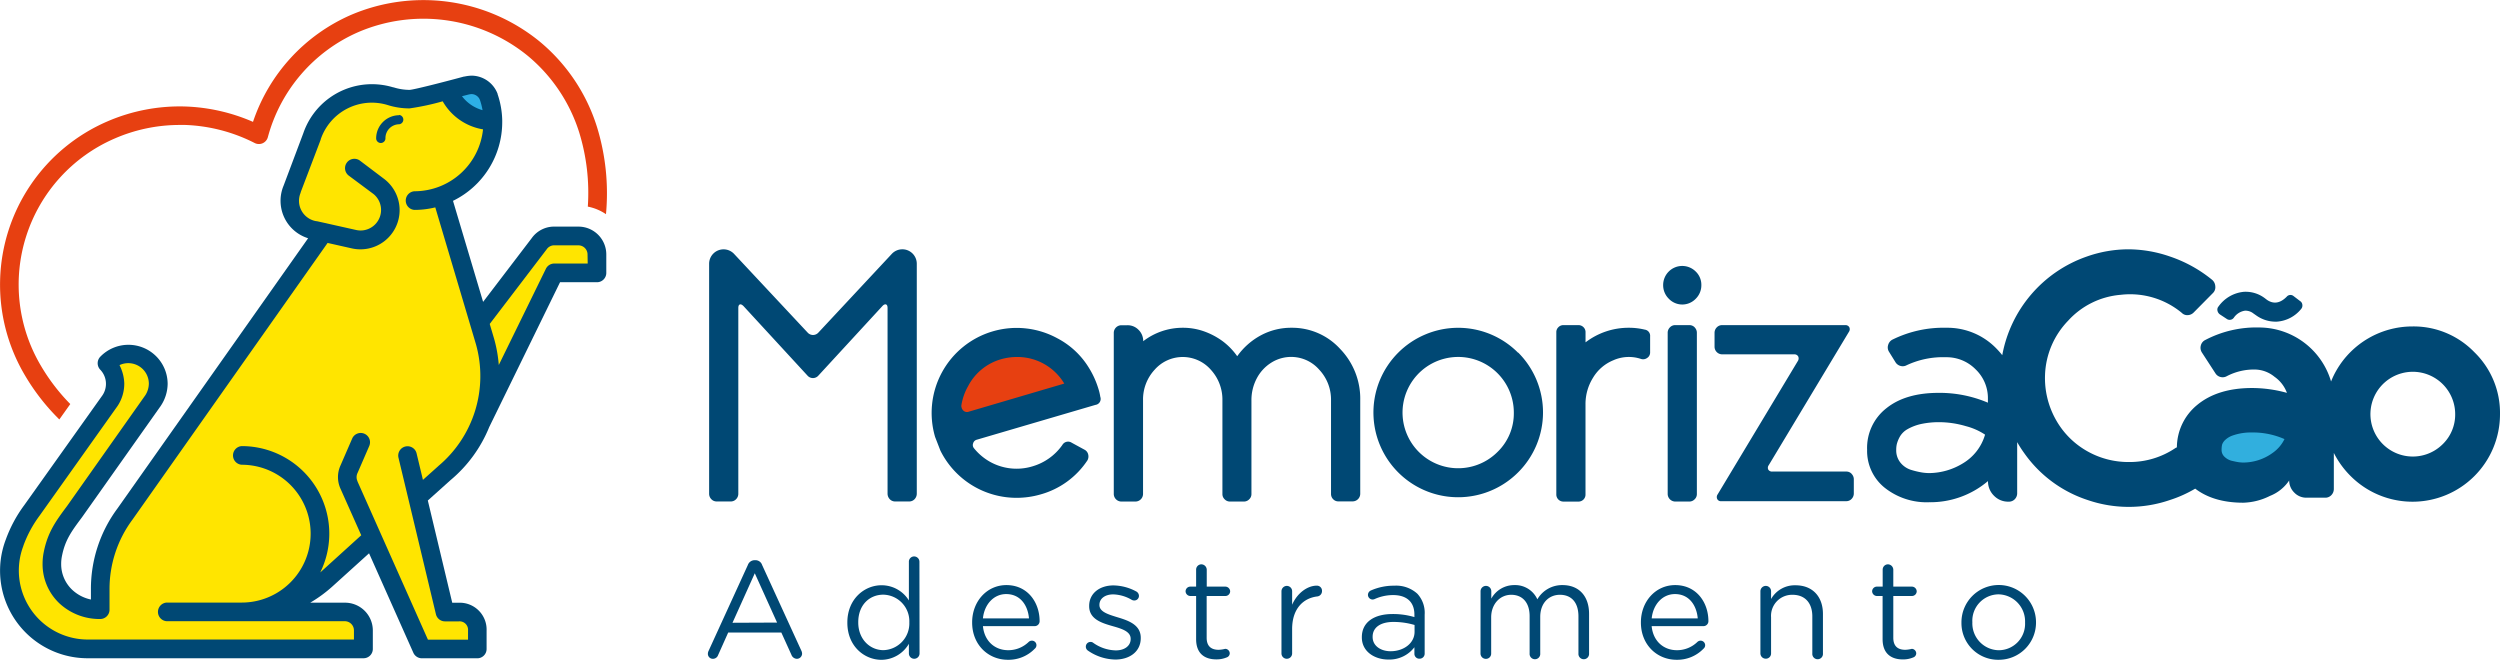 <svg xmlns="http://www.w3.org/2000/svg" viewBox="0 0 623.62 164.58"><defs><style>.cls-1{fill:#004874;}.cls-2{fill:#31afde;}.cls-3{fill:#e74011;}.cls-4{fill:#2dafe6;}.cls-5{fill:#ffe500;}</style></defs><g id="Camada_2" data-name="Camada 2"><g id="Layer_1" data-name="Layer 1"><path class="cls-1" d="M228.69,65.79v57.33a2,2,0,0,1-.56,1.41,1.82,1.82,0,0,1-1.31.56h-3.55a1.8,1.8,0,0,1-1.31-.56,2,2,0,0,1-.56-1.41V76.84c0-.5-.13-.8-.37-.89s-.57,0-.94.42l-16,17.38a1.8,1.8,0,0,1-2.61,0l-16-17.38q-.56-.56-.93-.42c-.25.09-.38.39-.38.89v46.28a1.91,1.91,0,0,1-.56,1.41,1.8,1.8,0,0,1-1.3.56h-3.56a1.8,1.8,0,0,1-1.3-.56,1.91,1.91,0,0,1-.56-1.41V65.79a3.6,3.6,0,0,1,6.23-2.45L201.5,83a1.8,1.8,0,0,0,2.61,0l18.34-19.66A3.6,3.6,0,0,1,228.69,65.79ZM274.47,99a1.5,1.5,0,0,1-1.22,2l-29.61,8.69a1.27,1.27,0,0,0-.89.89,1.23,1.23,0,0,0,.23,1.26,13.9,13.9,0,0,0,4,3.37,13.6,13.6,0,0,0,10.56,1.12A13.84,13.84,0,0,0,265,111a1.64,1.64,0,0,1,2.34-.56l3.27,1.78a1.78,1.78,0,0,1,.84,1.16,2,2,0,0,1-.19,1.45,20.62,20.62,0,0,1-11.68,8.5,21.34,21.34,0,0,1-6,.85,21.19,21.19,0,0,1-19-11.78L233.26,109a21.21,21.21,0,0,1,30.56-24.58,20.1,20.1,0,0,1,7.66,7.1A22.12,22.12,0,0,1,274,97,12.83,12.83,0,0,1,274.47,99ZM555.41,79.52a1.27,1.27,0,0,0,1.8-.25A4.1,4.1,0,0,1,560,77.5a3.2,3.2,0,0,1,2.13.71l.65.45a8.29,8.29,0,0,0,5.25,1.57A8.52,8.52,0,0,0,574,77.09a1.33,1.33,0,0,0,.32-1.06,1.23,1.23,0,0,0-.58-.94l-1.61-1.23a1.22,1.22,0,0,0-1.73.17q-2.43,2.44-4.89.78l-.59-.45a7.94,7.94,0,0,0-5.17-1.57,8.77,8.77,0,0,0-6.33,3.64,1.18,1.18,0,0,0-.29,1,1.51,1.51,0,0,0,.62,1Zm61.8,8.32a21.06,21.06,0,0,0-15.43-6.41,21.87,21.87,0,0,0-18.94,10.92,20.75,20.75,0,0,0-1.36,2.81,18.77,18.77,0,0,0-17.86-13.47,27.49,27.49,0,0,0-13.52,3.12A2.07,2.07,0,0,0,549,86.15a2.18,2.18,0,0,0,.26,1.78l3.38,5.2a2.07,2.07,0,0,0,1.26.91,2.1,2.1,0,0,0,1.6-.22,14.64,14.64,0,0,1,7.11-1.64A7.89,7.89,0,0,1,567.39,94a8.44,8.44,0,0,1,3.08,4,32.65,32.65,0,0,0-8.67-1.21q-8.58,0-13.69,4.2a13.75,13.75,0,0,0-5.09,10.6,2.33,2.33,0,0,0-.39.19,20.36,20.36,0,0,1-11.53,3.47,20.8,20.8,0,0,1-10.79-2.9,20.41,20.41,0,0,1-7.63-7.93,21.14,21.14,0,0,1-2.55-10.92A20.45,20.45,0,0,1,515.89,80,19.9,19.9,0,0,1,529,73.54a20.2,20.2,0,0,1,15.25,4.51,1.89,1.89,0,0,0,1.48.56,2.17,2.17,0,0,0,1.47-.65L552,73.11a2,2,0,0,0,.6-1.69,2.26,2.26,0,0,0-.78-1.61A33.54,33.54,0,0,0,541.33,64,32,32,0,0,0,531,62.19,31.33,31.33,0,0,0,520.53,64,32.18,32.18,0,0,0,499.46,88.6,20.41,20.41,0,0,0,498,86.94a17,17,0,0,0-12.47-5.18,28.71,28.71,0,0,0-13.55,3,2.16,2.16,0,0,0-1,1.35,2,2,0,0,0,.23,1.64l1.68,2.71a2.13,2.13,0,0,0,1.26.84,2,2,0,0,0,1.45-.19,21.37,21.37,0,0,1,9.81-2,10.14,10.14,0,0,1,7.38,3,9.92,9.92,0,0,1,3.09,7.34v1A30.7,30.7,0,0,0,483.56,98q-8.22,0-13,3.83a12.54,12.54,0,0,0-4.81,10.37,11.75,11.75,0,0,0,4.34,9.43,16.8,16.8,0,0,0,11.17,3.65A22.19,22.19,0,0,0,495.9,120a5,5,0,0,0,1.49,3.65,4.88,4.88,0,0,0,3.55,1.49h.19a2,2,0,0,0,1.45-.61,2.1,2.1,0,0,0,.6-1.54v-12.7c.57,1,1.16,1.92,1.83,2.84a31.18,31.18,0,0,0,15.69,11.58,31.62,31.62,0,0,0,20.63,0,30.78,30.78,0,0,0,6.26-2.82q4.59,3.51,12,3.51a15.7,15.7,0,0,0,6.63-1.69,10.32,10.32,0,0,0,4.81-3.86,4.23,4.23,0,0,0,1.25,3,4.15,4.15,0,0,0,3.08,1.3H580a2.05,2.05,0,0,0,1.56-.65,2.19,2.19,0,0,0,.61-1.52v-9a22.31,22.31,0,0,0,4.18,5.76,21.82,21.82,0,0,0,37.27-15.39A21.1,21.1,0,0,0,617.21,87.84ZM489.64,115.58a16.35,16.35,0,0,1-8.41,2.43,12.89,12.89,0,0,1-1.73-.14,20.72,20.72,0,0,1-2.62-.61,5.52,5.52,0,0,1-2.75-1.77,4.86,4.86,0,0,1-1.12-3.27,6.36,6.36,0,0,1,.14-1.41,7.77,7.77,0,0,1,.7-1.77,5.08,5.08,0,0,1,2-2,12.29,12.29,0,0,1,3.74-1.35,21.4,21.4,0,0,1,4-.38,23.78,23.78,0,0,1,6.82,1,15.75,15.75,0,0,1,4.76,2.11A12.3,12.3,0,0,1,489.64,115.58Zm119.68-4.77a10.57,10.57,0,1,1,3.12-7.5A10.27,10.27,0,0,1,609.32,110.81ZM334.26,87a17.88,17.88,0,0,1,5.05,12.84v23.36a1.91,1.91,0,0,1-1.87,1.87h-3.55a1.75,1.75,0,0,1-1.35-.56,1.84,1.84,0,0,1-.52-1.31V99.88a10.88,10.88,0,0,0-2.94-7.66,9.29,9.29,0,0,0-12-1.73,10.19,10.19,0,0,0-3.6,3.93,11.53,11.53,0,0,0-1.31,5.46v23.36a1.76,1.76,0,0,1-.56,1.31,1.8,1.8,0,0,1-1.31.56H306.8a1.8,1.8,0,0,1-1.31-.56,1.76,1.76,0,0,1-.56-1.31V99.88a11,11,0,0,0-2.9-7.66,9.32,9.32,0,0,0-14,0,10.93,10.93,0,0,0-2.9,7.66v23.36a1.91,1.91,0,0,1-1.87,1.87H279.7a1.91,1.91,0,0,1-1.87-1.87V83a1.91,1.91,0,0,1,1.87-1.87h1.49A3.77,3.77,0,0,1,284,82.27a3.88,3.88,0,0,1,1.17,2.85,16.13,16.13,0,0,1,9.9-3.36,15.65,15.65,0,0,1,5.23.88,18.08,18.08,0,0,1,4.63,2.43,16.42,16.42,0,0,1,3.69,3.79,17.31,17.31,0,0,1,5.93-5.23,15.92,15.92,0,0,1,7.62-1.87A16.18,16.18,0,0,1,334.26,87Zm44.43.93a21.1,21.1,0,0,1,0,29.9A21.13,21.13,0,0,1,344.26,94.7a21.15,21.15,0,0,1,11.26-11.26A21.05,21.05,0,0,1,378.69,88Zm-1.07,15a13.88,13.88,0,1,0-4.07,9.81A13.37,13.37,0,0,0,377.62,102.92Zm34-19v4a1.59,1.59,0,0,1-.74,1.36,1.71,1.71,0,0,1-1.59.23,9.54,9.54,0,0,0-6.92.38,10.52,10.52,0,0,0-5,4.34,12.32,12.32,0,0,0-1.87,6.59v22.51a1.74,1.74,0,0,1-1.78,1.78H390a1.76,1.76,0,0,1-1.78-1.78V82.88a1.68,1.68,0,0,1,.52-1.26A1.72,1.72,0,0,1,390,81.1h3.73a1.76,1.76,0,0,1,1.27.52,1.71,1.71,0,0,1,.51,1.26V85.4a17.62,17.62,0,0,1,10.84-3.64,16.92,16.92,0,0,1,3.92.46A1.56,1.56,0,0,1,411.62,83.91ZM423,67.74a4.58,4.58,0,0,1,1.4,3.37,4.72,4.72,0,0,1-1.4,3.41,4.64,4.64,0,0,1-6.72,0,4.73,4.73,0,0,1-1.41-3.41A4.76,4.76,0,0,1,423,67.74Zm-.28,13.92a1.89,1.89,0,0,1,.56,1.41v40.17a1.76,1.76,0,0,1-.56,1.31,1.8,1.8,0,0,1-1.31.56h-3.55a1.91,1.91,0,0,1-1.86-1.87V83.07a1.89,1.89,0,0,1,.56-1.41,1.78,1.78,0,0,1,1.3-.56h3.55A1.8,1.8,0,0,1,422.74,81.66Zm39.15,36.54a1.91,1.91,0,0,1,.56,1.4v3.45a1.93,1.93,0,0,1-.56,1.41,1.8,1.8,0,0,1-1.31.56H429.37a1,1,0,0,1-1-.52,1.14,1.14,0,0,1,.09-1.17l20-33.26a1.18,1.18,0,0,0,.09-1.17,1.07,1.07,0,0,0-1-.51H429.56a1.91,1.91,0,0,1-1.87-1.87V83.07a1.93,1.93,0,0,1,.56-1.41,1.82,1.82,0,0,1,1.31-.56H460.3a1.08,1.08,0,0,1,1,.52,1.14,1.14,0,0,1-.1,1.17l-20,33.26a1.05,1.05,0,0,0-.09,1.12,1.09,1.09,0,0,0,1,.46h18.4A1.77,1.77,0,0,1,461.89,118.2Z"/><path class="cls-1" d="M176.75,162.37l9.8-21.43a1.79,1.79,0,0,1,1.73-1.2h.14a1.73,1.73,0,0,1,1.69,1.2l9.8,21.4a1.88,1.88,0,0,1,.17.69,1.31,1.31,0,0,1-1.31,1.31,1.5,1.5,0,0,1-1.35-1l-2.52-5.56H181.65l-2.52,5.63a1.37,1.37,0,0,1-1.31.93,1.23,1.23,0,0,1-1.24-1.24A1.7,1.7,0,0,1,176.75,162.37Zm17.09-7.07L188.28,143l-5.56,12.35Z"/><path class="cls-1" d="M229.38,163a1.33,1.33,0,1,1-2.66,0v-2.41a8,8,0,0,1-6.83,4c-4.28,0-8.52-3.39-8.52-9.25v-.07c0-5.83,4.24-9.28,8.52-9.28a8,8,0,0,1,6.83,3.79v-9.59A1.31,1.31,0,0,1,228,138.8a1.33,1.33,0,0,1,1.35,1.35Zm-15.29-7.79v.06c0,4.21,2.94,6.91,6.28,6.91a6.67,6.67,0,0,0,6.46-6.91v-.06a6.63,6.63,0,0,0-6.46-6.87C216.92,148.33,214.09,150.88,214.09,155.2Z"/><path class="cls-1" d="M251.4,164.58c-4.9,0-8.9-3.76-8.9-9.28v-.07c0-5.14,3.62-9.28,8.55-9.28,5.28,0,8.28,4.31,8.28,9a1.23,1.23,0,0,1-1.24,1.24h-12.9c.38,3.87,3.1,6,6.28,6a7.27,7.27,0,0,0,5.14-2.07,1.19,1.19,0,0,1,.76-.31,1.13,1.13,0,0,1,.76,2A9.07,9.07,0,0,1,251.4,164.58Zm5.28-10.32c-.28-3.24-2.14-6.07-5.7-6.07-3.1,0-5.45,2.59-5.79,6.07Z"/><path class="cls-1" d="M271.35,162.27a1.18,1.18,0,0,1-.49-1,1.16,1.16,0,0,1,1.18-1.14,1,1,0,0,1,.65.21,10.05,10.05,0,0,0,5.66,1.9c2.14,0,3.69-1.11,3.69-2.83v-.07c0-1.79-2.1-2.48-4.45-3.14-2.79-.79-5.9-1.76-5.9-5v-.07c0-3.07,2.56-5.1,6.07-5.1a12.36,12.36,0,0,1,5.7,1.52,1.28,1.28,0,0,1,.65,1.1,1.15,1.15,0,0,1-1.17,1.14,1.35,1.35,0,0,1-.59-.14,9.65,9.65,0,0,0-4.65-1.38c-2.11,0-3.45,1.1-3.45,2.59v.07c0,1.69,2.2,2.34,4.58,3.07,2.76.83,5.73,1.9,5.73,5.1v.07c0,3.39-2.79,5.35-6.35,5.35A12.33,12.33,0,0,1,271.35,162.27Z"/><path class="cls-1" d="M298.37,159.44V148.67h-1.45a1.21,1.21,0,0,1-1.18-1.17,1.19,1.19,0,0,1,1.18-1.17h1.45v-4.21a1.32,1.32,0,0,1,1.31-1.35,1.37,1.37,0,0,1,1.34,1.35v4.21h4.63a1.22,1.22,0,0,1,1.21,1.17,1.19,1.19,0,0,1-1.21,1.17H301v10.42c0,2.18,1.21,3,3,3a7.6,7.6,0,0,0,1.62-.24,1.15,1.15,0,0,1,1.14,1.14,1.1,1.1,0,0,1-.76,1,6.55,6.55,0,0,1-2.62.49C300.54,164.48,298.37,163.06,298.37,159.44Z"/><path class="cls-1" d="M319.66,147.5a1.35,1.35,0,0,1,1.31-1.35,1.33,1.33,0,0,1,1.35,1.35v3.35c1.31-3,3.9-4.76,6.14-4.76a1.27,1.27,0,0,1,1.31,1.34,1.32,1.32,0,0,1-1.17,1.35c-3.45.41-6.28,3-6.28,8.14V163a1.33,1.33,0,1,1-2.66,0Z"/><path class="cls-1" d="M339.71,159v-.07c0-3.76,3.11-5.76,7.63-5.76a18.79,18.79,0,0,1,5.48.76v-.62c0-3.21-2-4.87-5.31-4.87a11.2,11.2,0,0,0-4.62,1,1.41,1.41,0,0,1-.49.11,1.18,1.18,0,0,1-1.17-1.14,1.22,1.22,0,0,1,.72-1.11,14.09,14.09,0,0,1,5.84-1.2,7.84,7.84,0,0,1,5.76,2,7,7,0,0,1,1.83,5.21V163a1.26,1.26,0,0,1-1.28,1.31,1.22,1.22,0,0,1-1.28-1.24v-1.62a7.81,7.81,0,0,1-6.45,3.07C343.06,164.55,339.71,162.65,339.71,159Zm13.15-1.38v-1.72a18.59,18.59,0,0,0-5.25-.76c-3.34,0-5.21,1.44-5.21,3.69v.07c0,2.24,2.07,3.55,4.49,3.55C350.17,162.44,352.86,160.44,352.86,157.61Z"/><path class="cls-1" d="M369.32,147.5a1.35,1.35,0,0,1,1.31-1.35A1.33,1.33,0,0,1,372,147.5v1.83a6.51,6.51,0,0,1,5.76-3.38,6.06,6.06,0,0,1,5.73,3.55,7.12,7.12,0,0,1,6.28-3.55c4.11,0,6.62,2.76,6.62,7.17V163a1.33,1.33,0,1,1-2.65,0v-9.24c0-3.46-1.73-5.39-4.63-5.39-2.69,0-4.9,2-4.9,5.52V163a1.33,1.33,0,1,1-2.65,0v-9.31c0-3.35-1.76-5.32-4.59-5.32s-5,2.35-5,5.63v9a1.3,1.3,0,0,1-1.31,1.35,1.33,1.33,0,0,1-1.35-1.35Z"/><path class="cls-1" d="M418.22,164.58c-4.9,0-8.9-3.76-8.9-9.28v-.07c0-5.14,3.62-9.28,8.56-9.28,5.28,0,8.28,4.31,8.28,9a1.24,1.24,0,0,1-1.24,1.24H412c.38,3.87,3.1,6,6.28,6a7.27,7.27,0,0,0,5.14-2.07,1.19,1.19,0,0,1,.76-.31,1.15,1.15,0,0,1,1.17,1.14,1.12,1.12,0,0,1-.41.86A9.07,9.07,0,0,1,418.22,164.58Zm5.28-10.32c-.28-3.24-2.14-6.07-5.69-6.07-3.11,0-5.45,2.59-5.8,6.07Z"/><path class="cls-1" d="M439.13,147.5a1.35,1.35,0,0,1,1.32-1.35,1.32,1.32,0,0,1,1.34,1.35v1.93A6.77,6.77,0,0,1,447.9,146c4.31,0,6.83,2.9,6.83,7.14V163a1.33,1.33,0,1,1-2.65,0v-9.24c0-3.32-1.8-5.39-4.94-5.39a5.25,5.25,0,0,0-5.35,5.59v9a1.3,1.3,0,0,1-1.31,1.35,1.33,1.33,0,0,1-1.35-1.35Z"/><path class="cls-1" d="M469.61,159.44V148.67h-1.45A1.21,1.21,0,0,1,467,147.5a1.19,1.19,0,0,1,1.18-1.17h1.45v-4.21a1.32,1.32,0,0,1,1.31-1.35,1.37,1.37,0,0,1,1.34,1.35v4.21h4.63a1.22,1.22,0,0,1,1.21,1.17,1.19,1.19,0,0,1-1.21,1.17h-4.63v10.42c0,2.18,1.21,3,3,3a7.6,7.6,0,0,0,1.62-.24A1.15,1.15,0,0,1,478,163a1.1,1.1,0,0,1-.76,1,6.55,6.55,0,0,1-2.62.49C471.78,164.48,469.61,163.06,469.61,159.44Z"/><path class="cls-1" d="M489.28,155.33v-.07a9.3,9.3,0,0,1,18.6-.06v.06a9.27,9.27,0,0,1-9.35,9.32A9.14,9.14,0,0,1,489.28,155.33Zm15.87,0v-.07a6.75,6.75,0,0,0-6.62-7A6.59,6.59,0,0,0,492,155.2v.06a6.7,6.7,0,0,0,6.59,6.94A6.59,6.59,0,0,0,505.15,155.33Z"/><path class="cls-2" d="M566.87,113a12.5,12.5,0,0,1-7.32,2.38,10.13,10.13,0,0,1-1.09-.08c-.43-.06-1-.18-1.73-.35a3.93,3.93,0,0,1-1.82-1,2.3,2.3,0,0,1-.74-1.74,5.86,5.86,0,0,1,.13-1.3,2.82,2.82,0,0,1,.78-1.17,5.18,5.18,0,0,1,1.78-1.08,13.78,13.78,0,0,1,4.85-.78,19.52,19.52,0,0,1,8.15,1.65A9,9,0,0,1,566.87,113Z"/><path class="cls-3" d="M241.67,102.69a1.25,1.25,0,0,1-.93,0,1.36,1.36,0,0,1-.7-.61,1.78,1.78,0,0,1-.24-.89,14,14,0,0,1,1.69-4.86,13.4,13.4,0,0,1,8.22-6.72,14.35,14.35,0,0,1,4-.56,13.63,13.63,0,0,1,11.77,6.63Z"/><path class="cls-3" d="M14.8,104.63l2.73-3.84a48.84,48.84,0,0,1-7.26-9.44,39.7,39.7,0,0,1,18.34-56.8,40.6,40.6,0,0,1,16.21-3.38q.7,0,1.41,0a41.37,41.37,0,0,1,17.29,4.5,2.31,2.31,0,0,0,3.3-1.47A39.88,39.88,0,0,1,89.4,8a41.21,41.21,0,0,1,42.17,5.86A40.64,40.64,0,0,1,144.47,33a51.1,51.1,0,0,1,2.16,18.54,12.22,12.22,0,0,1,4.53,1.89,56.18,56.18,0,0,0-2.27-21.84,45.17,45.17,0,0,0-14.38-21.32,45.9,45.9,0,0,0-47-6.53,44.57,44.57,0,0,0-24.4,26.66,46.08,46.08,0,0,0-16.74-3.83,45.43,45.43,0,0,0-19.64,3.74A44.34,44.34,0,0,0,6.26,93.69,53.32,53.32,0,0,0,14.8,104.63Z"/><path class="cls-1" d="M144.32,56.53h-6.41a6.87,6.87,0,0,0-5.27,2.87l-12.13,15.9L113,50.1a21.86,21.86,0,0,0,12.28-19.63c0-.11,0-.22,0-.32a.43.43,0,0,1,0,0s0-.08,0-.12a21.6,21.6,0,0,0-1.15-6.53v-.08a7,7,0,0,0-6.51-4.55,9.44,9.44,0,0,0-1.73.22l-.13,0c-5.79,1.57-12.42,3.24-13.55,3.33a13.52,13.52,0,0,1-4.06-.64l-.09,0A18.43,18.43,0,0,0,92.81,21,18.1,18.1,0,0,0,75.66,33.23L70.75,46.29a9.78,9.78,0,0,0,6.11,13.14L29.31,126.82A33.64,33.64,0,0,0,22.68,147v2.55a9.71,9.71,0,0,1-4.62-2.38,8.8,8.8,0,0,1-2.8-6.54,9.73,9.73,0,0,1,.21-2v0c.8-4,2.44-6.18,4.92-9.51l.25-.35,0,0L40.1,101.25a10.09,10.09,0,0,0,1.72-5.53A9.78,9.78,0,0,0,25,89a2.34,2.34,0,0,0,0,3.21,5.1,5.1,0,0,1,.55,6.41L6.06,126a33.53,33.53,0,0,0-4.61,8.58A21.84,21.84,0,0,0,21.84,164.2H90.63A2.32,2.32,0,0,0,93,161.88v-4.61A6.93,6.93,0,0,0,86,150.34H77.38a33.76,33.76,0,0,0,5.68-4.18h0l9-8.14,11.05,24.81a2.34,2.34,0,0,0,2.13,1.38h13.82a2.32,2.32,0,0,0,2.32-2.32v-4.61a6.7,6.7,0,0,0-6.93-6.93h-1.64l-6.09-25.5,5.65-5.07a33.82,33.82,0,0,0,9.67-13.26l17.66-36.12h9.22a2.32,2.32,0,0,0,2.32-2.32V63.46A6.94,6.94,0,0,0,144.32,56.53Z"/><path class="cls-4" d="M116.89,23.58a4.8,4.8,0,0,1,.71-.11A2.28,2.28,0,0,1,119.74,25a16.39,16.39,0,0,1,.63,2.48A9.65,9.65,0,0,1,115.24,24Z"/><path class="cls-5" d="M109.37,116.23l-.06.06-3.81,3.41-1.58-6.6a2.32,2.32,0,0,0-4.52,1.08l2.49,10.39v0l6.84,28.61A2.32,2.32,0,0,0,111,155h3.47a2.11,2.11,0,0,1,2.28,2.28v2.29h-10L95,133.17v0l-5.83-13.09,0-.06a2.31,2.31,0,0,1-.22-1,2.38,2.38,0,0,1,.22-1h0c.07-.14.12-.27.16-.36l2.78-6.41a2.32,2.32,0,1,0-4.26-1.85l-2.89,6.66a7,7,0,0,0,0,5.9l5.15,11.56L80,142.69l0,0-.12.11a21.84,21.84,0,0,0-19.58-31.52,2.33,2.33,0,0,0,0,4.65,17.19,17.19,0,0,1,0,34.38H41.58a2.33,2.33,0,0,0,0,4.65H86a2.29,2.29,0,0,1,2.29,2.28v2.29H21.84a17.21,17.21,0,0,1-16-23.37l0-.05a29.16,29.16,0,0,1,4-7.43l0,0,19.5-27.43,0,0A10.08,10.08,0,0,0,31,95.62a10.73,10.73,0,0,0-1.19-4.54,5.13,5.13,0,0,1,7.32,4.64,5.5,5.5,0,0,1-.85,2.83L16.89,126l-.23.32c-2.65,3.56-4.74,6.37-5.74,11.36a14.62,14.62,0,0,0-.3,2.95,13.41,13.41,0,0,0,4.27,9.94A14.68,14.68,0,0,0,25,154.41a2.32,2.32,0,0,0,2.32-2.32V147a29,29,0,0,1,5.74-17.4l0,0,48.66-69,5.91,1.33a9.78,9.78,0,0,0,8.48-17.07l-.08-.07L89.8,40.08A2.32,2.32,0,0,0,87,43.81l6.21,4.62A5.13,5.13,0,0,1,90,57.5a5.41,5.41,0,0,1-1.21-.14h0l-7.27-1.63a1.87,1.87,0,0,0-.34-.08L79,55.17l-.12,0A5.15,5.15,0,0,1,75,48.07a1,1,0,0,0,0-.1l5-13.14a.19.19,0,0,0,0-.07,13.47,13.47,0,0,1,16.6-8.59h0a18,18,0,0,0,5.56.87,62.47,62.47,0,0,0,8.27-1.77,14.27,14.27,0,0,0,10.06,7,17.21,17.21,0,0,1-17.1,15.44,2.33,2.33,0,0,0,0,4.65,21.69,21.69,0,0,0,5.19-.63l10.15,34.16a29.28,29.28,0,0,1-9.42,30.39ZM146.6,65.74h-8.34a2.32,2.32,0,0,0-2.09,1.31l-11.75,24a33.47,33.47,0,0,0-1.16-6.53v0l-1.1-3.71,14.2-18.61,0,0,0,0a2.29,2.29,0,0,1,1.69-1h6.23a2.28,2.28,0,0,1,2.28,2.28Zm-47-37a5.78,5.78,0,0,0-5.77,5.77,1.16,1.16,0,0,0,2.32,0A3.45,3.45,0,0,1,99.55,31a1.17,1.17,0,0,0,0-2.33Z"/></g></g></svg>